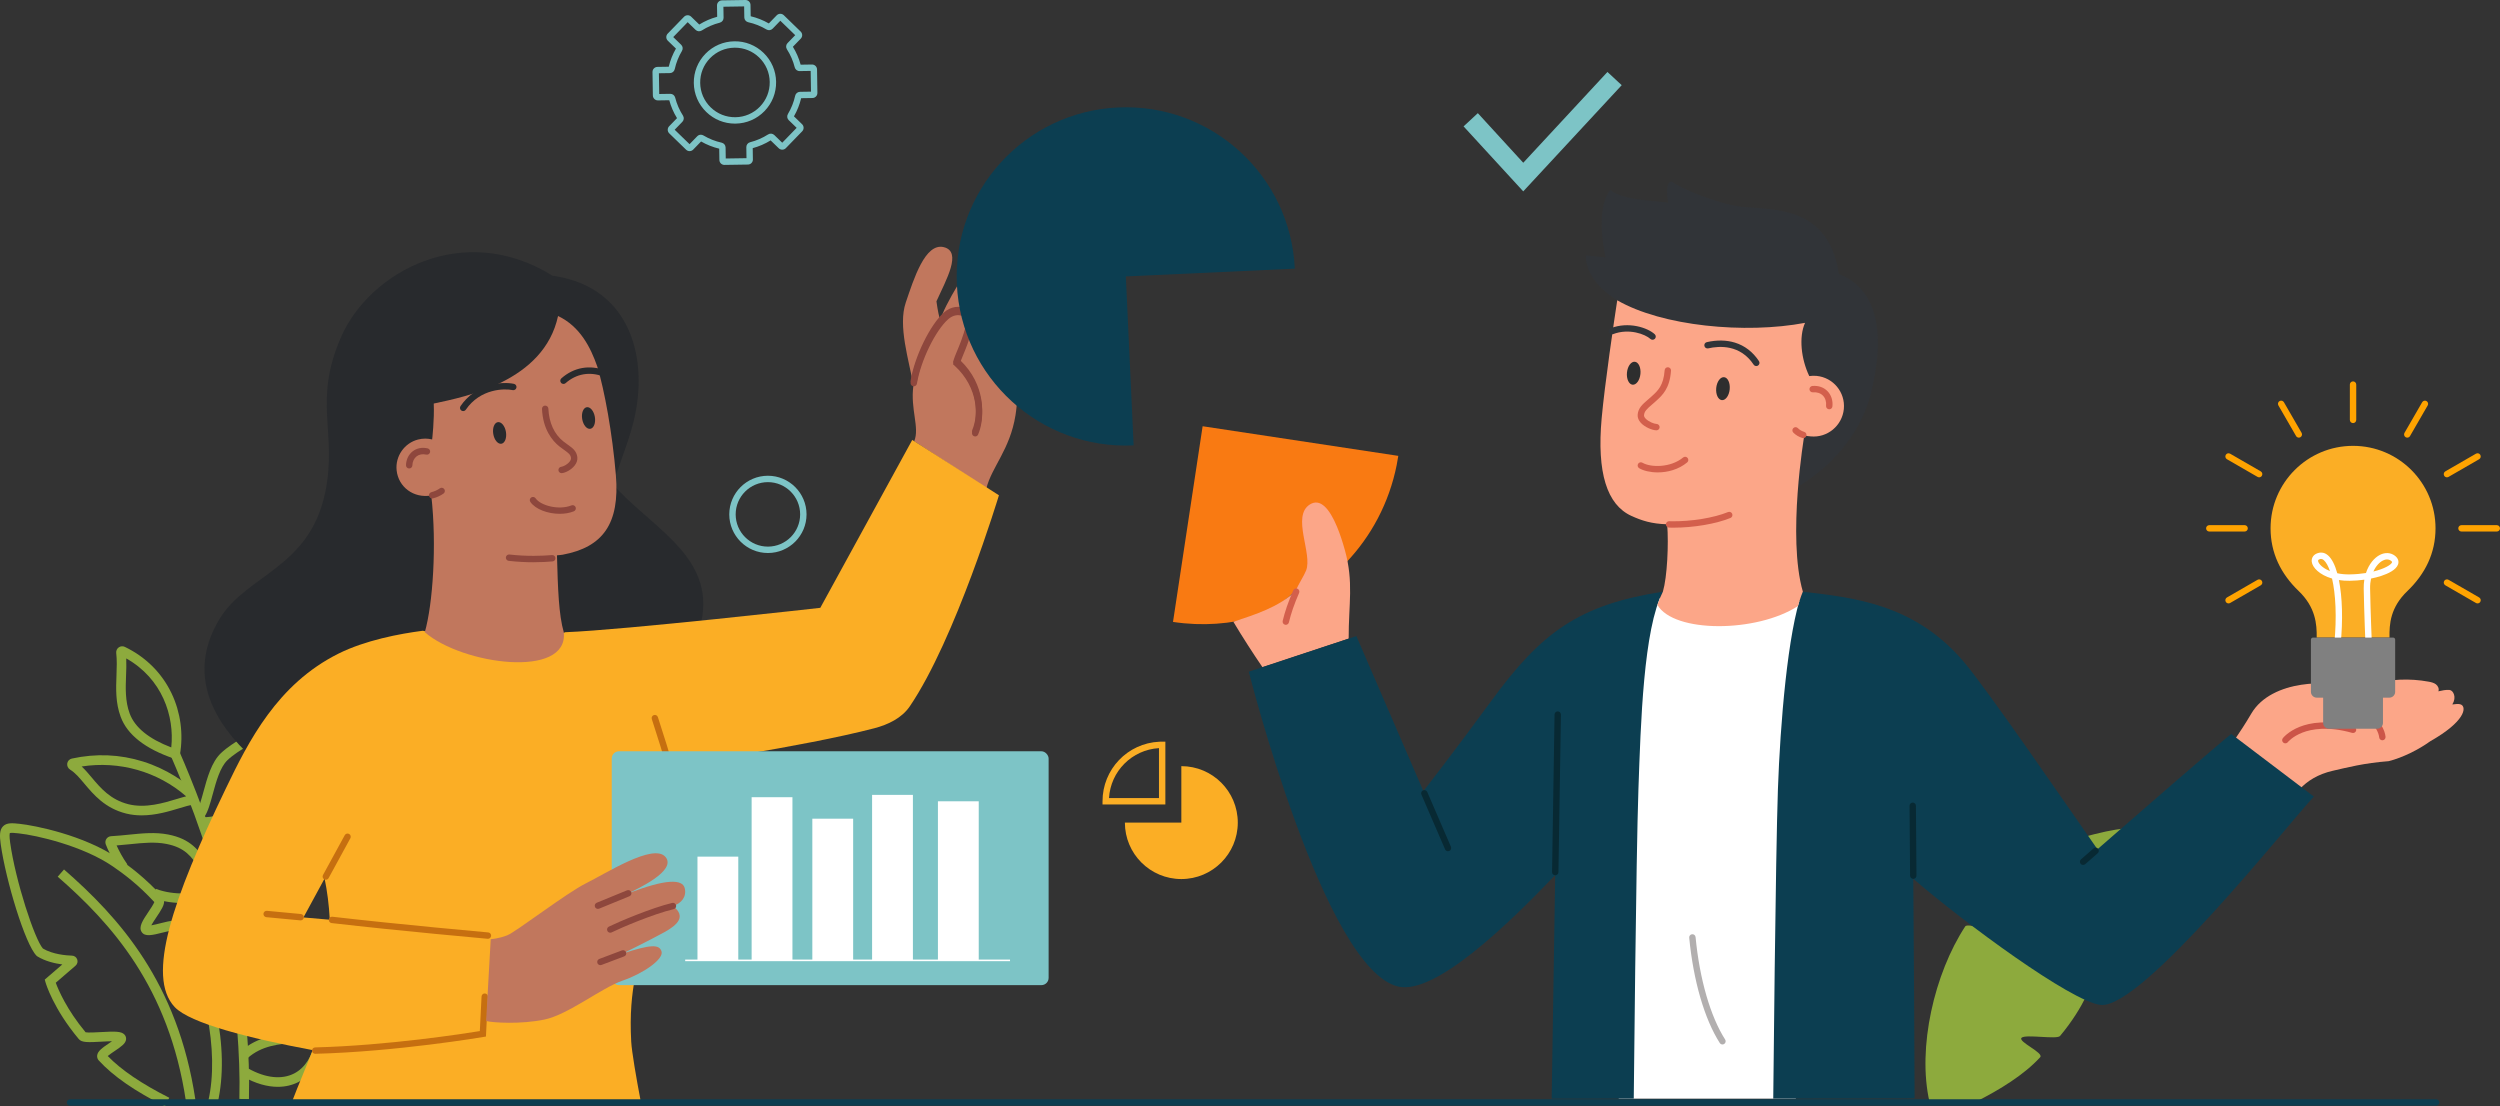 <?xml version="1.0" encoding="UTF-8"?> <svg xmlns="http://www.w3.org/2000/svg" id="illustration" viewBox="0 0 4575.94 2024.98"><rect x="0" y="0" width="4575.94" height="2024.98" fill="#333333" stroke="none"/><defs><style> .cls-1 { fill: #fbae25; } .cls-2 { fill: gray; } .cls-3 { fill: #8e473d; } .cls-4 { fill: #b2afaf; } .cls-5 { fill: #919191; } .cls-6 { fill: #c1775d; } .cls-7 { fill: #313438; } .cls-8 { fill: #7dc4c6; } .cls-9 { fill: #0c3e51; } .cls-10 { fill: #cc5548; } .cls-11 { fill: #fff; } .cls-12 { fill: #ffa300; } .cls-13 { fill: #ff6d29; } .cls-14 { fill: #082933; } .cls-15 { fill: #2e2e2e; } .cls-16 { fill: #8daa3d; } .cls-17 { fill: #fca688; } .cls-18 { fill: #c66f10; } .cls-19 { fill: #d35f4c; } .cls-20 { fill: #282a2d; } .cls-21 { fill: #f97a12; } </style></defs><g id="flowers"><path class="cls-16" d="M301.97,2024.98c-55.31-27.82-94.93-55.26-121.13-83.89-2.34-2.56-3.41-5.85-3-9.26.94-7.86,9.03-13.68,22.17-22.53,1.48-1,3.29-2.21,5.1-3.47-6.29.07-13.81.5-19.31.81-24.89,1.41-36.13,1.76-41.56-4.73-46.72-55.78-60.24-101.55-60.79-103.47l-1.55-5.4,32.16-27.73c-13.65-1.82-31.21-5.85-45.63-14.75l-.85-.53-.71-.71c-20.7-20.5-56.2-137.5-65.59-204.38-2.12-15.14-2.16-25.84,4.21-32.44,6.81-7.06,17.22-5.97,30.39-4.59,26.86,2.81,117.64,20.46,180.25,63.23,21.11,14.42,49.41,35.42,81.09,70.06,6.51,7.11,1.39,17.21-.3,20.52-2.68,5.28-6.75,11.35-10.69,17.23-2.8,4.17-6.86,10.24-9.32,14.76,4.98-.84,11.78-2.55,16.49-3.74,18.85-4.75,32.46-8.19,38.52,1.05,28.47,43.43,51.02,99.73,63.5,158.55,13.18,62.06,14.19,120.69,2.93,169.54l-17.1-3.94c20.91-90.75-6.01-224.56-62.65-312.43-4.43.09-14.57,2.65-20.91,4.25-18.74,4.72-32.28,8.14-38.33-1-6.15-9.29,1.99-21.44,12.29-36.81,3.59-5.35,9.31-13.89,10.86-18.05-29.76-32.17-56.35-51.88-76.29-65.5-55.19-37.7-139.83-56.88-172.18-60.27-5.81-.61-13.69-1.43-15.95-.59-.45,1.02-1.27,4.77.55,17.73,9.8,69.87,44.66,176.57,59.93,193.69,18.3,10.84,43.26,12.7,53.26,12.99,4.33.12,8.08,2.85,9.53,6.94,1.46,4.1.27,8.58-3.03,11.42l-36.25,31.25c4.79,13.03,20,49,54.6,90.65,4.69,1,19.22.18,28.12-.33,26.08-1.48,37.26-1.49,42.93,4.41,2.34,2.43,3.43,5.61,3.07,8.93-.8,7.45-8.12,12.72-21,21.4-3.73,2.51-9.33,6.28-12.58,9.05,24.55,25.45,62.41,51.14,112.63,76.4l-7.88,15.68Z"></path><path class="cls-16" d="M340.25,2015.31c-31.28-208.65-136.16-324.67-234.62-410.65l11.54-13.22c100.86,88.07,208.31,207,240.43,421.27l-17.35,2.6Z"></path><path class="cls-16" d="M508.55,1989.31c-19.55,0-40.79-6.08-62.38-18.11l8.54-15.33c31.31,17.45,61.03,20.63,83.71,8.97,19.78-10.18,33.37-31.58,38.92-60.9-11.04,2.32-22.94,3.32-35.33,4.36-30.94,2.59-62.94,5.28-88.9,28.58l-11.72-13.06c30.34-27.24,66.9-30.3,99.15-33.01,16.01-1.34,31.13-2.61,43.33-6.78,3.13-1.07,6.52-.49,9.05,1.54,2.62,2.1,3.95,5.46,3.55,8.98-4.62,41.17-22.39,71.67-50.03,85.89-11.51,5.92-24.3,8.86-37.9,8.87Z"></path><path class="cls-16" d="M455.66,2011.92l-17.54-.47c4.44-165-37.04-369.1-47.55-410.78-23.92-94.9-77.39-215.92-77.93-217.13l16.04-7.12c.54,1.22,54.61,123.58,78.9,219.96,10.62,42.14,52.57,248.55,48.07,415.54Z"></path><path class="cls-16" d="M336.52,1652.93c-18.07,0-37.95-2.25-57.4-9.54l6.16-16.43c34.93,13.1,71.55,7.97,95.78,4.58,14.54-2.04,22.55-3.16,28.19-.3l-7.93,15.65c.41.21.67.27.68.27-2.32-.51-11.3.75-18.51,1.75-12.27,1.72-28.7,4.02-46.97,4.02Z"></path><path class="cls-16" d="M399.62,1629.86c-16.1-13.62-26.01-28.03-34.76-40.75-14.52-21.11-26-37.79-60.53-44.45-21.01-4.05-42.05-1.93-66.41.54-7.91.8-16.01,1.62-24.51,2.27,4.18,9.31,11,22.48,19.75,34.72l-14.27,10.21c-12.88-18.01-21.96-37.98-25.3-46.94-1.22-3.27-.81-6.98,1.11-9.91,1.91-2.92,5.12-4.79,8.6-4.99,11.51-.66,22.37-1.76,32.86-2.82,24.67-2.49,47.96-4.85,71.5-.31,41.59,8.03,56.19,29.26,71.66,51.73,8.52,12.39,17.34,25.2,31.64,37.3l-11.33,13.4Z"></path><path class="cls-16" d="M372.94,1513.35c-.71,0-1.42,0-2.14-.02l.33-17.54c39.15.7,72.53-23.88,81.7-37.22,1.02-1.48,2.04-2.94,3.06-4.4,14.4-20.58,26.94-38.49,14.12-99.72-4.91,3.38-10.59,6.88-16.46,10.51-12.66,7.82-27.02,16.68-37.15,26.37-13.63,13.04-20.73,39.16-26.99,62.2-4.66,17.13-8.69,31.93-15.11,41.33l-14.49-9.9c4.76-6.96,8.6-21.08,12.67-36.03,6.87-25.24,14.65-53.86,31.79-70.27,11.47-10.98,26.66-20.36,40.07-28.63,8.73-5.39,16.98-10.48,22.06-14.78,3.44-2.91,7.75-3.9,11.54-2.65,3.45,1.14,6.03,4.01,6.9,7.67,18.22,77.13,1.56,100.93-14.55,123.96-.99,1.42-1.99,2.84-2.98,4.28-10.18,14.8-46.43,44.84-94.35,44.84Z"></path><path class="cls-16" d="M327.55,1391.6l-9.72-3.32c-52.16-17.82-84.76-43.42-96.88-76.08-9.63-25.94-8.68-51.44-7.75-76.09.53-14.25,1.04-27.71-.47-40.86-.46-4.01,1.3-7.95,4.58-10.29,3.26-2.32,7.53-2.68,11.13-.95,38.23,18.39,67.86,47.86,85.66,85.21,16.42,34.43,21.81,74.3,15.2,112.27l-1.76,10.12ZM231.07,1205.15c.45,10.6.05,21.24-.34,31.62-.86,22.94-1.75,46.66,6.67,69.33,9.46,25.47,35.04,46.29,76.09,61.97,6.19-57.25-16.64-125.89-82.42-162.91Z"></path><path class="cls-16" d="M259.42,1492.44c-9.41,0-19.01-.98-28.62-3.38-38.48-9.62-59.41-34.5-76.23-54.49-9.13-10.85-17.02-20.23-26.04-25.73-4.07-2.48-6.2-7.04-5.43-11.61.74-4.37,4.05-7.81,8.45-8.77,44.2-9.64,88-7.81,130.18,5.42,44.46,13.95,76.06,37.18,94.75,54.21l-7.17,7.86c.69-.08,1.37-.14,2.03-.18l1.09,17.51c-5.1.32-13.69,2.92-23.65,5.94-19.19,5.82-43.58,13.21-69.38,13.21ZM149.48,1402.96c6.44,5.96,12.37,13.01,18.52,20.32,15.98,18.99,34.09,40.52,67.06,48.76,31.24,7.81,64.42-2.25,88.65-9.6,6.4-1.94,12.06-3.66,17.04-4.87-52.16-45.42-122.39-65.33-191.27-54.61Z"></path></g><path class="cls-16" d="M3615.67,2017.14c45.41-22.84,89.62-50.31,118.6-81.98,7.46-8.15-41.1-28.28-34.1-35.57,6.79-7.08,64.71,3.52,70.44-3.33,46.06-55,59.09-100.26,59.09-100.26l-40.73-35.12c-1.16-1-.5-2.9,1.03-2.94,10.61-.31,38.28-2.35,58.55-14.86,18.37-18.2,53.71-132.65,63.07-199.37,4.18-29.82-2.14-29.48-24.99-27.09-29.59,3.09-117.39,21.56-176.22,61.75-22.48,15.36-49.64,36.01-79.57,68.73-7.15,7.82,29.98,45.09,24.07,54.03-5.25,7.93-52.66-13.32-57.91-5.31-56.18,85.71-88.1,222.01-65.22,321.31h83.89Z"></path><g id="man"><path class="cls-21" d="M2464.3,1029.29c1.2-45.13-73.42,32.3-102.48,60.55-8.83,8.58-25.05,18.74-40,31.98-.63.23-1.27.44-1.9.67-47.82,16.63-99.64,23.39-152.52,18.35-6.78-.63-13.56-1.47-20.36-2.51l54.22-358.16,358.15,54.23c-.84,5.61-1.83,11.22-2.95,16.84-13.89,69.43-46.77,130.23-92.16,178.04Z"></path><path class="cls-13" d="M2447.38,964.53c-15.74,44.49-41.88,84.78-76.16,117.31,6.81-14.96,15.6-28.04,19.37-37.44,12.4-30.98-27.27-99.77,7.13-121.15,18.56-11.55,35.44,6.95,49.66,41.29Z"></path><path class="cls-17" d="M4348.58,1255.2c12.68-17.71,18.33-40.75,12.67-48.11-11.87-15.44-28.53-13.32-43.39.31-5.7,5.07-11.19,11.93-17.48,19.22-2.01,2.32-18.02,19.1-18.02,19.1,0,0-58.57,7.07-80.92,10.99-22.28,3.91-50.23,16.22-64.4,34.71l211.54-36.22Z"></path><path class="cls-17" d="M2468.54,1168.92l-157.76,52.25c-15.28-22.14-37.73-56.93-53.23-83.06,41.46-13.92,82.09-26.6,112.48-55.12h.68c.17-.38.35-.77.53-1.14,6.81-14.96,15.6-28.04,19.37-37.44,12.4-30.98-27.27-99.77,7.13-121.15,18.56-11.55,35.44,6.95,49.66,41.29,5.1,12.29,9.86,26.61,14.23,42.32,16.36,58.75,6.81,98.35,6.92,162.07Z"></path><path class="cls-11" d="M3026.49,1092.55s118.52,19.52,154.21,19.52,118.24-18.78,126.42-9.76c8.18,9.02-5.21,164.55-8.18,231.79-2.97,67.24,4.46,424.18,4.46,428.65s-16.36,248.25-16.36,248.25h-324.22s4.46-496.62,16.36-614.11c11.9-117.49,47.31-304.33,47.31-304.33Z"></path><path class="cls-17" d="M4183.01,1483.73c11.65-21.98,30.86-60.25,87.19-72.99,26.98-6.1,55.44-13.84,102.16-17.54,25.6-6.54,54.62-21.08,75.71-36.29,64.04-36.29,66.56-61.67,57.15-66.99-6.02-3.41-17.69.91-16.35-1.15,8.03-12.34,1.62-25.23-5.26-25.87-6.88-.64-13.75.93-20.48,2.48,1.84-4.47-.57-9.79-4.39-12.74-3.82-2.95-8.72-4.05-13.47-4.93-34.84-6.41-71.15-4.76-105.27,4.79-3.07.86-6.13,1.78-9.28,2.25-5.14.76-10.37.28-15.54-.21-34.31-3.2-69.03-6.37-103.09-1.14-35.81,5.5-72.53,20.94-91.2,52.48-13.03,22.01-17.85,28.86-33.89,52.99l96.02,124.85Z"></path><path class="cls-9" d="M2990.39,2010.88s4.27-444.95,8.54-565.97c4.27-120.99,9.25-294.05,44.8-361.94-154.2,24-222.48,74.68-313.95,199.74-68.23,93.28-124.41,165.41-124.41,165.41l-122.72-283.89-196.9,65.21s138.15,546.2,274.01,576.42c67.23,14.95,199.82-112.97,286.85-204.12l-6.48,409.24,150.25-.11Z"></path><path class="cls-9" d="M3245.71,2010.88s4.27-444.95,8.54-565.97c4.25-120.34,17.99-288.31,44.38-360.76.27-.73.99-1.16,1.76-1.07,90.81,10.83,202.06,21.39,292.75,126.69,44.29,51.42,198.35,276.89,245.96,344.69,63.18-55.06,220.4-191.86,244.92-211.05l151.23,114.65c-43.13,45.2-314.41,389.6-390.33,381.33-53.71-5.85-250.09-150.82-342.86-230.82.92,123.17,2.15,301.55,2.39,401.96l-258.74.37Z"></path><path class="cls-7" d="M3291.24,890.86c76.5-47,117.95-110.79,132.82-169.31,26.35-103.68,16.38-191.02-58.2-220.14-20.29-136.72-140.48-114.72-191.21-124.87-22.39-4.48-84.87-23.54-114.83-44.33,0,0-13.03-3.04-6.62,39-8.37-3.64-80.44-2.15-105.75-23.59-29.75,38.05-8.46,123.64-8.46,123.64l-36.16-3.99c-1.33,32.07,24.22,61.76,57.33,82.37l331.08,341.22Z"></path><path class="cls-17" d="M3290.9,1109.32c-75.66,49.11-227.34,49.65-257.22-2.15,0,0,2.9-8.24,4-10.93,1.39-3.39,6.08-13.32,6.08-13.32,7.88-27.34,10.66-86.22,7.83-123.29-29.01-.8-46.75-6.84-65.35-15.25-44.99-20.34-63.62-79.24-54.59-178.91,5.53-60.99,22.89-179.61,28.51-215.83,81.84,47.44,234.25,62.02,343.75,41.3-11.58,25.76-7.31,65.99,7.73,97.43,4.36-.64,8.88-.76,13.46-.32,30.49,2.97,52.79,30.1,49.82,60.58-2.97,30.49-30.14,53.12-60.62,50.15-3.48-.34-7.87-.75-11.8-1.71,0,0-31.53,185.63-2.6,285.85-3.78,8.5-9,26.4-9,26.4Z"></path><path class="cls-19" d="M3300.67,801.92c-.57,0-1.15-.08-1.72-.26-6.55-2.02-11.95-5.23-16.52-9.83-2.28-2.29-2.26-6,.03-8.27,2.29-2.28,6-2.26,8.27.03,3.18,3.2,7,5.46,11.67,6.9,3.09.95,4.82,4.22,3.87,7.31-.77,2.51-3.09,4.13-5.59,4.13Z"></path><path class="cls-19" d="M3348.2,749.18c-.21,0-.43-.01-.64-.04-3.21-.35-5.53-3.24-5.18-6.45.79-7.26-1.32-14.04-5.79-18.6-4.42-4.51-10.9-6.63-18.24-5.98-3.22.28-6.06-2.09-6.35-5.3-.29-3.22,2.09-6.06,5.3-6.35,10.9-.98,20.71,2.38,27.64,9.44,6.94,7.08,10.24,17.3,9.07,28.06-.33,3-2.86,5.21-5.81,5.21Z"></path><path class="cls-15" d="M3002.61,684.36c-1.13,11.61-7.57,20.48-14.38,19.81-6.81-.66-11.41-10.61-10.28-22.22,1.13-11.61,7.57-20.48,14.38-19.81,6.81.66,11.41,10.61,10.28,22.22Z"></path><ellipse class="cls-15" cx="3153.52" cy="711.33" rx="21.11" ry="12.39" transform="translate(2139.61 3780.97) rotate(-84.43)"></ellipse><path class="cls-7" d="M3214.69,670.01c-1.89,0-3.75-.92-4.88-2.61-24.48-36.88-62.58-34.47-83.12-29.75-3.15.73-6.29-1.24-7.01-4.39-.72-3.15,1.24-6.29,4.39-7.01,18.28-4.2,36.09-3.9,51.51.88,17.99,5.57,32.78,16.95,43.97,33.8,1.79,2.69,1.05,6.32-1.64,8.11-.99.66-2.12.98-3.23.98Z"></path><path class="cls-7" d="M3024.84,621.92c-1.41,0-2.82-.51-3.95-1.53-9.43-8.63-39.21-20.05-68.5-8.74-3.01,1.16-6.4-.34-7.56-3.35-1.16-3.01.34-6.4,3.35-7.56,32.89-12.7,67.55-.93,80.61,11.02,2.38,2.18,2.55,5.88.37,8.26-1.15,1.26-2.73,1.9-4.32,1.9Z"></path><path class="cls-10" d="M4360.61,1355c-3,0-5.55-2.29-5.82-5.33-1.59-17.86-26.77-43.65-36.34-52.08-2.42-2.13-2.66-5.83-.52-8.25,2.14-2.43,5.83-2.66,8.25-.52,1.55,1.36,37.93,33.69,40.26,59.82.29,3.22-2.09,6.06-5.31,6.35-.18.02-.35.02-.53.02Z"></path><path class="cls-19" d="M3031.89,787.66c-.06,0-.12,0-.18,0-7.88-.24-21.17-5.82-28.41-13.74-4.09-4.47-6.09-9.48-5.79-14.49.73-12.42,9.06-19.57,18.69-27.84,2.2-1.89,4.48-3.85,6.81-5.98l1.04-.95c10.3-9.4,20.95-19.12,22.87-47.02.22-3.22,3.01-5.67,6.24-5.43,3.22.22,5.66,3.01,5.43,6.24-2.24,32.57-15.78,44.93-26.65,54.85l-1.03.94c-2.47,2.26-4.82,4.27-7.09,6.23-9.33,8-14.21,12.51-14.63,19.65-.11,1.81.82,3.8,2.75,5.91,5.27,5.77,15.61,9.8,20.13,9.94,3.23.1,5.77,2.8,5.67,6.03-.1,3.17-2.7,5.67-5.84,5.67Z"></path><path class="cls-14" d="M3502.01,1608.66c-3.21,0-5.82-2.59-5.85-5.8-.56-74.89-.99-127.98-.99-127.98-.03-3.23,2.57-5.87,5.8-5.9h.05c3.21,0,5.82,2.59,5.85,5.8,0,0,.43,53.09.99,127.99.02,3.23-2.57,5.87-5.8,5.89h-.05Z"></path><path class="cls-19" d="M3034.28,864.68c-13.79,0-26.13-3.04-33.94-7.67-2.78-1.65-3.7-5.23-2.05-8.01,1.65-2.78,5.23-3.7,8.01-2.05,14.93,8.84,51.35,9.52,74.41-9.54,2.49-2.06,6.18-1.71,8.23.78,2.06,2.49,1.71,6.18-.78,8.23-15.99,13.22-36.14,18.26-53.89,18.26Z"></path><path class="cls-14" d="M3812.87,1583.17c-1.63,0-3.25-.68-4.41-2-2.12-2.43-1.87-6.13.56-8.25,0,0,8.68-7.58,22.95-20.01,2.43-2.12,6.13-1.87,8.25.57,2.12,2.43,1.87,6.13-.57,8.25-14.26,12.43-22.94,20.01-22.94,20.01-1.11.97-2.48,1.44-3.84,1.44Z"></path><path class="cls-19" d="M2353.49,1143.67c-.45,0-.9-.05-1.35-.16-3.14-.74-5.09-3.89-4.35-7.04,4.02-17.03,10.17-34.79,19.35-55.89,1.29-2.96,4.73-4.32,7.7-3.03,2.96,1.29,4.32,4.74,3.03,7.7-8.9,20.45-14.84,37.58-18.69,53.91-.64,2.69-3.04,4.51-5.69,4.51Z"></path><path class="cls-14" d="M2846.7,1602.16h-.09c-3.23-.05-5.81-2.71-5.76-5.94l4.56-288.37c.05-3.2,2.66-5.76,5.85-5.76h.09c3.23.05,5.81,2.71,5.76,5.94l-4.56,288.37c-.05,3.2-2.66,5.76-5.85,5.76Z"></path><path class="cls-14" d="M2650.38,1558.08c-2.26,0-4.42-1.32-5.37-3.53l-43.31-100.2c-1.28-2.96.08-6.41,3.05-7.69,2.96-1.28,6.41.08,7.69,3.05l43.31,100.2c1.28,2.96-.08,6.41-3.05,7.69-.76.33-1.54.48-2.32.48Z"></path><path class="cls-19" d="M3062.91,965.85c-1.21,0-2.41,0-3.6-.02-1.56-.04-3.04-.09-4.51-.16-3.23-.15-5.72-2.88-5.57-6.11.15-3.23,2.9-5.72,6.11-5.57,1.38.06,2.77.11,4.18.15,36.49.45,77.13-6.18,103.44-16.88,2.99-1.22,6.41.22,7.62,3.21,1.22,2.99-.22,6.4-3.21,7.62-26.77,10.88-67.4,17.76-104.46,17.76Z"></path><path class="cls-4" d="M3152.78,1911.78c-1.93,0-3.81-.95-4.93-2.7-27.98-43.7-48.38-113.94-55.95-192.71-.31-3.22,2.05-6.07,5.26-6.38,3.22-.32,6.07,2.05,6.38,5.26,7.4,76.98,27.14,145.33,54.15,187.52,1.74,2.72.95,6.34-1.77,8.08-.98.62-2.07.92-3.15.92Z"></path><path class="cls-10" d="M4183.01,1360.59c-1.26,0-2.53-.4-3.59-1.24-2.54-1.98-3-5.63-1.03-8.17.39-.5,9.76-12.4,30.76-20.79,18.87-7.54,51.43-13.68,99.39-.2,3.11.88,4.92,4.1,4.05,7.21-.87,3.11-4.11,4.92-7.21,4.05-44.31-12.46-74-7.15-91.11-.51-18.37,7.14-26.56,17.31-26.64,17.41-1.16,1.46-2.88,2.23-4.61,2.23Z"></path></g><g id="lamp"><path class="cls-2" d="M4256,1257.84h101.92c2.09,0,3.78,1.69,3.78,3.78v61.57c0,5.9-4.79,10.68-10.68,10.68h-88.12c-5.9,0-10.68-4.79-10.68-10.68v-61.57c0-2.09,1.69-3.78,3.78-3.78Z"></path><path class="cls-1" d="M4373.7,1167.05c-.42-24.62,1.27-55.05,32.82-85.31,32.69-31.35,51.41-69.57,51.41-114.69,0-83.38-67.59-150.97-150.97-150.97s-150.97,67.59-150.97,150.97c0,45.12,18.72,83.34,51.41,114.69,31.17,29.89,33.4,60.84,33.04,85.3h133.27Z"></path><path class="cls-11" d="M4278.34,1185.81c-.19,0-.39,0-.58-.03-3.21-.32-5.56-3.18-5.24-6.4,5.06-50.88,2.41-92.76-3.98-120.41-22.85-6.64-35.94-20.12-37.17-30.81-.73-6.34,2.4-13.98,13.38-16.38,4.05-.89,10.23-.74,16.66,4.98,6.88,6.12,12.51,17.4,16.71,32.51,7.03,1.47,14.6,2.19,22.45,2.09,10.99-.15,21.04-1.08,30.01-2.52,5.43-16.59,15.52-28.12,25.64-33.25,9.62-4.87,19.6-4.28,27.38,1.63,5.59,4.25,7.72,9.97,5.84,15.69-3.38,10.26-18.63,17.19-30.82,21.2-5.81,1.91-12.08,3.54-18.67,4.86-1.22,5.51-1.87,11.59-1.76,18.17.72,42.42,3.25,101.98,3.27,102.58.14,3.23-2.37,5.96-5.59,6.09-3.23.14-5.96-2.37-6.09-5.59-.03-.6-2.56-60.31-3.28-102.88-.1-5.76.31-11.2,1.14-16.29-8.74,1.2-17.81,1.88-26.9,2-7.03.09-13.59-.38-19.64-1.32,6.24,30.78,7.63,73.01,3.07,118.81-.3,3.02-2.84,5.27-5.81,5.27ZM4369.14,1023.99c-2.84,0-5.51.94-7.63,2.02-6.29,3.18-12.77,10.11-17.3,20.08,20.34-4.98,32.63-12.33,34.12-16.85.1-.3.36-1.08-1.81-2.72-2.43-1.85-4.97-2.53-7.38-2.53ZM4248.45,1023.06c-.46,0-.86.06-1.21.14-4.56,1-4.36,2.77-4.26,3.62.43,3.73,5.15,9.86,14.73,15.14,2.18,1.2,4.51,2.3,6.95,3.28-3.24-9.46-7.02-16.17-11.04-19.75-2.19-1.95-3.9-2.42-5.18-2.42Z"></path><path class="cls-2" d="M4233.64,1167.04h146.64c2.09,0,3.78,1.69,3.78,3.78v95.48c0,5.9-4.79,10.68-10.68,10.68h-132.84c-5.9,0-10.68-4.79-10.68-10.68v-95.48c0-2.09,1.69-3.78,3.78-3.78Z"></path><path class="cls-12" d="M4306.96,774.44c-3.23,0-5.85-2.62-5.85-5.85v-64.67c0-3.23,2.62-5.85,5.85-5.85s5.85,2.62,5.85,5.85v64.67c0,3.23-2.62,5.85-5.85,5.85Z"></path><g><path class="cls-12" d="M4207.73,801.03c-2.02,0-3.99-1.05-5.07-2.93l-32.33-56.01c-1.62-2.8-.66-6.37,2.14-7.99,2.8-1.61,6.38-.66,7.99,2.14l32.33,56.01c1.62,2.8.66,6.37-2.14,7.99-.92.53-1.93.78-2.92.78Z"></path><path class="cls-12" d="M4135.08,873.67c-.99,0-2-.25-2.92-.78l-56.01-32.33c-2.8-1.62-3.76-5.19-2.14-7.99,1.61-2.8,5.19-3.76,7.99-2.14l56.01,32.33c2.8,1.62,3.76,5.19,2.14,7.99-1.08,1.88-3.05,2.93-5.07,2.93Z"></path><path class="cls-12" d="M4108.49,972.91h-64.67c-3.23,0-5.85-2.62-5.85-5.85s2.62-5.85,5.85-5.85h64.67c3.23,0,5.85,2.62,5.85,5.85s-2.62,5.85-5.85,5.85Z"></path><path class="cls-12" d="M4079.08,1104.47c-2.02,0-3.99-1.05-5.07-2.92-1.62-2.8-.66-6.38,2.14-7.99l56.01-32.33c2.8-1.61,6.38-.66,7.99,2.14,1.62,2.8.66,6.38-2.14,7.99l-56.01,32.33c-.92.53-1.93.78-2.92.78Z"></path></g><g><path class="cls-12" d="M4406.19,801.03c-.99,0-2-.25-2.92-.78-2.8-1.62-3.76-5.19-2.14-7.99l32.33-56.01c1.61-2.8,5.19-3.76,7.99-2.14,2.8,1.62,3.76,5.19,2.14,7.99l-32.33,56.01c-1.08,1.88-3.05,2.93-5.07,2.93Z"></path><path class="cls-12" d="M4478.84,873.67c-2.02,0-3.99-1.05-5.07-2.93-1.62-2.8-.66-6.37,2.14-7.99l56.01-32.33c2.8-1.61,6.38-.66,7.99,2.14,1.62,2.8.66,6.37-2.14,7.99l-56.01,32.33c-.92.53-1.93.78-2.92.78Z"></path><path class="cls-12" d="M4570.1,972.91h-64.67c-3.23,0-5.85-2.62-5.85-5.85s2.62-5.85,5.85-5.85h64.67c3.23,0,5.85,2.62,5.85,5.85s-2.62,5.85-5.85,5.85Z"></path><path class="cls-12" d="M4534.84,1104.47c-.99,0-2-.25-2.92-.78l-56.01-32.33c-2.8-1.62-3.76-5.19-2.14-7.99,1.61-2.8,5.19-3.76,7.99-2.14l56.01,32.33c2.8,1.62,3.76,5.19,2.14,7.99-1.08,1.88-3.05,2.92-5.07,2.92Z"></path></g></g><g id="decor"><path class="cls-8" d="M1405.56,1012.22c-38.99,0-70.71-31.72-70.71-70.71s31.72-70.71,70.71-70.71,70.71,31.72,70.71,70.71-31.72,70.71-70.71,70.71ZM1405.56,882.5c-32.54,0-59.01,26.47-59.01,59.01s26.47,59.01,59.01,59.01,59.01-26.47,59.01-59.01-26.47-59.01-59.01-59.01Z"></path><g><path class="cls-1" d="M2133.05,1472.51h-115.02v-5.84c-.05-58.4,45.64-106.3,104.02-109.06h0c1.65-.08,3.38-.12,5.15-.12h5.85s0,115.02,0,115.02ZM2029.9,1460.81h91.46v-91.46c-49.57,2.96-88.6,42.41-91.46,91.46Z"></path><path class="cls-1" d="M2058.96,1505.66c0,57.07,46.26,103.33,103.33,103.33s103.33-46.26,103.33-103.33-46.26-103.33-103.33-103.33v103.33h-103.33Z"></path></g><polygon class="cls-8" points="2678.89 231.32 2704.99 207.12 2788.13 297.9 2942.23 131.72 2968.34 155.92 2788.11 350.28 2678.89 231.32"></polygon><path class="cls-8" d="M1325.93,301.86c-2.4,0-4.66-.92-6.39-2.59-1.76-1.71-2.75-4-2.79-6.45l-.32-20.7c-11.64-2.76-22.79-7.19-33.2-13.18l-14.42,14.88c-1.71,1.76-4,2.75-6.45,2.79-2.45.04-4.77-.88-6.53-2.59l-30.86-29.92c-3.63-3.53-3.72-9.35-.2-12.98l14.42-14.88c-6.31-10.22-11.08-21.23-14.2-32.78l-20.7.32s-.1,0-.14,0c-5,0-9.1-4.03-9.18-9.04l-.66-42.98c-.04-2.45.88-4.77,2.59-6.53,1.71-1.76,4-2.75,6.45-2.79l20.7-.32c2.76-11.64,7.18-22.79,13.18-33.2l-14.88-14.42c-1.76-1.71-2.75-4-2.79-6.45-.04-2.45.88-4.77,2.59-6.53l29.92-30.86c3.52-3.63,9.35-3.73,12.98-.2l14.88,14.42c10.22-6.31,21.23-11.08,32.78-14.2l-.32-20.7c-.08-5.06,3.98-9.24,9.04-9.32L1364.4,0c2.45-.04,4.77.88,6.53,2.59,1.76,1.71,2.75,4,2.79,6.45l.32,20.7c11.64,2.76,22.79,7.19,33.2,13.18l14.42-14.88c3.52-3.63,9.35-3.72,12.98-.2l30.86,29.92c1.76,1.71,2.75,4,2.79,6.45.04,2.45-.88,4.77-2.59,6.53l-14.42,14.88c6.31,10.22,11.08,21.23,14.2,32.78l20.7-.32c2.46-.03,4.77.88,6.53,2.59,1.76,1.71,2.75,4,2.79,6.45l.66,42.98c.08,5.06-3.98,9.24-9.04,9.32l-20.7.32c-2.76,11.64-7.18,22.79-13.18,33.2l14.88,14.42c3.63,3.52,3.72,9.35.2,12.98h0s-29.92,30.86-29.92,30.86c-3.52,3.63-9.35,3.72-12.98.2l-14.88-14.42c-10.22,6.31-21.23,11.08-32.78,14.2l.32,20.7c.04,2.45-.88,4.77-2.59,6.53-1.71,1.76-4,2.75-6.45,2.79l-42.98.66s-.1,0-.15,0ZM1282.78,246.59c1.62,0,3.25.43,4.73,1.31,10.39,6.2,21.61,10.66,33.36,13.24,4.19.92,7.15,4.54,7.22,8.8l.31,20.18,37.95-.59-.31-20.18c-.07-4.26,2.79-7.97,6.95-9.02,11.66-2.95,22.74-7.75,32.94-14.27,3.61-2.31,8.27-1.85,11.33,1.12l14.5,14.06,26.42-27.25-14.51-14.06c-3.06-2.97-3.67-7.61-1.47-11.29,6.2-10.39,10.66-21.61,13.24-33.36.92-4.19,4.54-7.15,8.8-7.22l20.18-.31-.59-37.95-20.18.31c-4.28.09-7.97-2.79-9.02-6.95-2.95-11.66-7.75-22.75-14.27-32.94-2.31-3.61-1.85-8.27,1.12-11.33l14.06-14.5-27.25-26.42-14.06,14.51c-2.97,3.06-7.61,3.66-11.29,1.47-10.39-6.2-21.61-10.66-33.36-13.24-4.18-.92-7.15-4.54-7.22-8.8l-.31-20.18-37.95.59.31,20.18c.07,4.26-2.79,7.97-6.94,9.02-11.66,2.95-22.74,7.75-32.94,14.27-3.61,2.31-8.27,1.85-11.33-1.12l-14.5-14.06-26.42,27.25,14.51,14.06c3.06,2.97,3.67,7.61,1.47,11.29-6.2,10.39-10.66,21.61-13.24,33.36-.92,4.19-4.54,7.15-8.8,7.22l-20.18.31.59,37.95,20.18-.31c4.25-.11,7.97,2.79,9.02,6.95,2.95,11.66,7.75,22.74,14.27,32.94,2.31,3.61,1.85,8.27-1.12,11.33l-14.07,14.51,27.25,26.42,14.06-14.51c1.78-1.83,4.15-2.78,6.56-2.78ZM1464.13,236.28h0,0ZM1459.93,232.21h0s0,0,0,0h0ZM1345.21,226.26c-19.68,0-38.25-7.52-52.41-21.25-14.45-14.01-22.57-32.8-22.88-52.92-.31-20.12,7.23-39.15,21.24-53.6,14.01-14.45,32.8-22.57,52.92-22.88,20.13-.32,39.15,7.23,53.6,21.24,14.45,14.01,22.57,32.8,22.88,52.92.31,20.12-7.23,39.15-21.24,53.6-14.01,14.45-32.8,22.57-52.92,22.88l-.09-5.85.09,5.85c-.4,0-.8,0-1.19,0ZM1345.26,87.3c-.34,0-.67,0-1.01,0-16.99.26-32.87,7.13-44.7,19.33-11.83,12.2-18.2,28.28-17.94,45.28.26,17,7.13,32.87,19.33,44.7,12.2,11.83,28.28,18.18,45.28,17.94,16.99-.26,32.87-7.13,44.7-19.33,11.83-12.2,18.2-28.28,17.94-45.28-.26-16.99-7.13-32.87-19.33-44.7-11.96-11.6-27.65-17.95-44.27-17.95Z"></path></g><g id="woman"><path class="cls-5" d="M396.5,1729.39c-2.17,0-4.25-1.21-5.26-3.29-.92-1.89-.73-4.03.31-5.68-2.85-1.3-4.18-4.63-2.98-7.55.82-1.99,20.31-49.06,40.48-77.25,27.42-38.34,52.79-61.47,122.79-89.19,2.89-1.15,6.22-.5,8.47,1.65,2.28,2.17,3.06,5.37,2.04,8.35-3.27,9.56-6.44,21.99-9.8,35.14-8.93,35-19.04,74.67-38.56,95.92-15.91,17.32-32.96,20-52.71,23.09-17.14,2.69-36.56,5.74-62.23,18.22-.82.4-1.7.59-2.55.59ZM548.86,1560.23c-62.12,25.45-84.67,46.36-110.29,82.18-17.11,23.93-34.41,63.65-38.35,72.93,24.26-10.84,43.53-13.86,59.26-16.33,19.02-2.98,32.76-5.14,45.91-19.45,17.53-19.07,27.68-58.9,35.84-90.89,2.6-10.19,5.09-19.95,7.64-28.44Z"></path><path class="cls-5" d="M437.6,1864.58c-7.99,0-16.15-.77-24.07-2.63-3.15-.74-5.1-3.88-4.36-7.03.74-3.14,3.88-5.1,7.03-4.36,29.02,6.79,62.31-2.77,72.88-9.15,20.14-12.14,55.17-42.42,71.01-111.08-6.34,3.49-14.07,6.31-22.94,9.54-13.9,5.06-31.19,11.37-49.25,22.93-22.36,14.33-39.19,37.43-52.7,56-7.05,9.68-13.13,18.04-19.01,23.92-2.28,2.29-5.99,2.29-8.27,0-2.29-2.28-2.29-5.99,0-8.27,5.23-5.24,11.07-13.26,17.83-22.54,14.09-19.36,31.64-43.45,55.85-58.96,19.15-12.27,37.12-18.81,51.55-24.07,12.94-4.71,23.15-8.44,28.62-14.16,2.2-2.3,5.59-2.87,8.43-1.41,2.86,1.47,4.38,4.56,3.79,7.71-15.24,81.29-55.95,116.6-78.86,130.41-9.34,5.63-32.59,13.14-57.51,13.14Z"></path><path class="cls-6" d="M1805.44,893.83c10-39.44,43.13-70.93,53.25-133.54,7.18-44.39-.52-80.34,2.83-98.47,19.76-51.18,43.3-95.9,39.28-112-2.02-8.08-16.98-26.56-32.95-19.84,11.61-20.5-11.95-57.77-36.49-40.09,11.44-30.05-23.54-48.56-38.63-28.73-14.51,19.07-66.1,98.46-71.79,126.35-2.15-8.34-4.43-18.26-6.91-35.97,17.89-39.52,47.35-90.91,13.44-99.17-34.2-8.32-54.82,58.01-69.54,101.26s6.03,105.85,13.93,152.16c-5.91,43.63,11.87,76.82,1.5,101.74l132.07,86.28Z"></path><path class="cls-20" d="M450.44,1376.37c-72.09-70.78-103.09-154.14-48.06-244.25,48.99-80.22,164.03-92.19,192.8-230.52,22.94-110.32-23.29-166.02,29.56-285.73,51.92-117.61,223.05-212.97,386.5-111.25,117.32,16.42,160.76,107.33,157.59,202.29-2.14,64.03-23.9,109.93-38.24,154.31l-10.5,23.26,11.73,12.92c71.65,74.95,182.61,128.82,149.5,250.74,0,0-206.26,18.37-281.14,12.01-74.88-6.36-207.29-16.73-293.66,6.47-86.37,23.2-136.8,56.51-169.65,88.16-49.52,47.71-86.43,121.61-86.43,121.61Z"></path><path class="cls-1" d="M319.69,1843.19c28.08,29.98,137.68,57.45,252.61,78.94-10.58,27.97-25.45,61.74-38.39,95.78l639.19-.41c-8.65-45.27-16.74-92.61-17.76-111.23-5.4-99.46,15.3-148.53,27.44-195.62,16.87-65.44,47.49-119.87,55.44-180.97,5.32-40.91-2.43-86.84-12.85-127.31,0,0,244.95-35.36,375.12-69.43,25.15-6.58,50.19-18.62,64.8-40.12,83.66-123.11,163.13-386.28,163.13-386.28l-158.66-101.3-168.31,307.31s-358.99,40.56-466.82,44.65c0,0-35.36,14.93-89.4,20.23-54.04,5.3-171.28-22.92-171.28-22.92-43.21,5.65-105.53,17.47-154.46,41.9-111.92,55.89-164.49,160.19-206.09,246.69-97.97,203.71-146,344.28-93.73,400.08ZM555.45,1679.26l38.69-71.25c4.75,22.87,7.98,48.01,9.47,74.84l.13.58c-17.18-1.46-33.47-2.87-48.29-4.17Z"></path><path class="cls-6" d="M777.57,1157.17c14.66-51.39,22.16-159.15,11.85-250.26h0c-32.51,5.63-60.28-15.62-63.45-46.1-2.67-25.68,14.22-49.95,39.24-56.31,8.85-2.25,17.65-2.15,25.8-.12,0,0,4.24-36.41,2.92-65.73,58.65-12.64,201.63-40.28,227.53-160.22,40.26,19.07,59.55,57.38,71.84,92.57h0c13.04,42.81,27.61,121.88,34,198.81,7.36,88.65-23.66,131.74-97.18,145.48-2.61.49-6.22.76-10.63,1.18,1.59,60.56,3.23,109.17,12.48,140.83,8.78,85.63-185.74,59.6-254.42-.13Z"></path><path class="cls-3" d="M1784.96,798.89c-.78,0-1.57-.16-2.33-.49-2.96-1.29-4.32-4.73-3.04-7.69,11.51-26.52,12.34-80.79-32.58-121.56l-2.63-2.39.91-3.44c1.14-4.32,3.4-9.71,6.25-16.54,4.85-11.59,11.48-27.46,16.44-47.4,2.34-9.41.34-16.58-5.61-20.2-7.3-4.44-18.22-2.43-26.56,4.9-23.59,20.72-50.46,75.94-57.5,118.17-.53,3.19-3.54,5.34-6.73,4.81-3.19-.53-5.34-3.54-4.81-6.73,7.4-44.42,36.05-102.85,61.32-125.04,12.14-10.67,28.74-13.18,40.36-6.1,10.38,6.32,14.44,18.66,10.88,33.02-5.17,20.81-12.01,37.16-17,49.1-1.94,4.65-3.59,8.59-4.71,11.76,46.67,44.61,45.31,103.26,32.69,132.32-.96,2.2-3.11,3.52-5.37,3.52Z"></path><path class="cls-3" d="M1783.38,583.15c-.57,0-1.15-.08-1.73-.26-3.09-.95-4.82-4.23-3.87-7.31,7.57-24.55,26.58-57.8,52.13-91.2,1.96-2.57,5.63-3.06,8.2-1.09,2.57,1.96,3.05,5.63,1.09,8.2-24.75,32.35-43.06,64.26-50.25,87.54-.78,2.51-3.09,4.13-5.59,4.13Z"></path><path class="cls-3" d="M791.01,912.39c-2.63,0-5.01-1.78-5.67-4.45-.77-3.14,1.14-6.31,4.27-7.08,5.58-1.38,10.79-3.74,15.48-7.02,2.65-1.85,6.3-1.2,8.14,1.45,1.85,2.65,1.2,6.29-1.45,8.14-5.88,4.1-12.39,7.06-19.37,8.79-.47.12-.94.17-1.41.17Z"></path><path class="cls-3" d="M748.97,857.52c-.05,0-.11,0-.16,0-3.23-.09-5.78-2.78-5.69-6.01.28-10.35,4.75-19.63,12.25-25.44,7.49-5.8,17.24-7.71,27.44-5.37,3.15.72,5.12,3.86,4.39,7.01-.72,3.15-3.86,5.11-7.01,4.39-6.72-1.54-13-.4-17.67,3.22-4.72,3.66-7.54,9.68-7.72,16.51-.09,3.17-2.69,5.69-5.84,5.69Z"></path><ellipse class="cls-20" cx="914.42" cy="792.53" rx="11.75" ry="20.03" transform="translate(-118.11 161.54) rotate(-9.49)"></ellipse><path class="cls-20" d="M1031.38,702.74c-1.62,0-3.24-.67-4.39-1.98-2.13-2.42-1.9-6.12.53-8.25,22.99-20.23,51.7-25.32,80.84-14.33,3.02,1.14,4.55,4.52,3.41,7.54-1.14,3.02-4.51,4.55-7.54,3.41-24.9-9.4-49.4-5.08-68.98,12.16-1.11.98-2.49,1.46-3.86,1.46Z"></path><path class="cls-3" d="M1027.94,866.07c-2.97,0-5.51-2.25-5.81-5.27-.32-3.21,2.03-6.08,5.24-6.4,3.5-.35,10.97-4.07,15.16-9.34,1.37-1.71,2.92-4.31,2.59-6.92-.77-6.03-4.4-8.83-12.52-14.58-2.6-1.84-5.54-3.93-8.66-6.41-13.59-10.83-30.15-31.53-31.89-68.64-.15-3.23,2.34-5.96,5.57-6.12,3.23-.15,5.96,2.34,6.12,5.57,1.21,25.91,10.72,46.67,27.49,60.04,2.85,2.27,5.53,4.17,8.12,6.01,8.54,6.04,15.91,11.26,17.36,22.64.68,5.28-1.07,10.7-5.04,15.69-6.16,7.74-16.61,13.04-23.16,13.69-.2.02-.39.03-.58.03Z"></path><path class="cls-20" d="M847.78,752.45c-1.14,0-2.29-.33-3.3-1.02-2.67-1.83-3.35-5.47-1.52-8.13,12.75-18.62,30.96-31.8,52.66-38.1,17.94-5.21,35.1-4.76,45.17-2.59,3.16.68,5.17,3.79,4.49,6.95-.68,3.16-3.79,5.17-6.95,4.49-14.83-3.19-59.14-2.95-85.73,35.87-1.13,1.65-2.97,2.54-4.83,2.54Z"></path><path class="cls-3" d="M1024.5,940.48c-21.79,0-44.49-8.28-53.77-21.75-1.83-2.66-1.16-6.3,1.5-8.13,2.66-1.83,6.3-1.16,8.13,1.5,9.28,13.48,42.78,22.18,65.63,12.95,3-1.21,6.4.24,7.61,3.23,1.21,3-.24,6.4-3.23,7.61-7.76,3.14-16.74,4.59-25.88,4.59Z"></path><path class="cls-18" d="M1224.15,1403.55c-2.59,0-4.95-1.73-5.65-4.35-6.05-22.76-13.04-44.32-18.65-61.64-2.51-7.73-4.87-15.04-6.84-21.45-.95-3.09.79-6.36,3.88-7.31,3.09-.95,6.36.79,7.31,3.88,1.94,6.32,4.29,13.58,6.78,21.27,5.66,17.45,12.7,39.17,18.83,62.24.83,3.12-1.03,6.33-4.15,7.16-.5.13-1.01.2-1.51.2Z"></path><path class="cls-18" d="M550.31,1684.66c-.17,0-.35,0-.52-.02-29.9-2.64-50.88-4.61-62.37-5.86-3.21-.35-5.53-3.24-5.18-6.45.35-3.21,3.24-5.53,6.45-5.18,11.41,1.24,32.31,3.21,62.13,5.84,3.22.28,5.6,3.12,5.31,6.34-.27,3.04-2.82,5.33-5.82,5.33Z"></path><path class="cls-18" d="M596.33,1610.27c-.95,0-1.91-.23-2.8-.72-2.83-1.55-3.88-5.1-2.33-7.94l39.81-72.88c1.55-2.83,5.1-3.88,7.94-2.33,2.83,1.55,3.88,5.1,2.33,7.94l-39.81,72.88c-1.06,1.95-3.07,3.05-5.14,3.05Z"></path><path class="cls-18" d="M893.13,1718.36c-.17,0-.35,0-.53-.02-1.61-.14-162.87-14.55-285.62-28.76-3.21-.37-5.51-3.27-5.14-6.48.37-3.21,3.28-5.51,6.48-5.14,122.59,14.2,283.7,28.59,285.31,28.73,3.22.29,5.59,3.13,5.31,6.34-.27,3.04-2.82,5.33-5.82,5.33Z"></path><path class="cls-18" d="M576.95,1928.85c-3.16,0-5.76-2.52-5.84-5.7-.08-3.23,2.47-5.91,5.7-6,133.45-3.42,274.4-25.47,301.45-29.88l3.17-63.35c.16-3.23,2.91-5.69,6.13-5.55,3.23.16,5.71,2.91,5.55,6.13l-3.64,72.74-4.62.79c-1.58.27-159.22,27-307.75,30.81-.05,0-.1,0-.15,0Z"></path><path class="cls-3" d="M976.39,1029.12c-13.59,0-28.95-.67-45.3-2.55-3.21-.37-5.51-3.27-5.14-6.48.37-3.21,3.27-5.52,6.48-5.14,31.93,3.67,60.01,2.58,77.94,1.02,3.21-.27,6.05,2.1,6.33,5.32.28,3.22-2.1,6.05-5.32,6.33-9.29.81-21.23,1.49-35,1.49Z"></path><path class="cls-20" d="M1065.64,767.06c1.82,10.91,8.49,18.89,14.89,17.82,6.4-1.07,10.11-10.78,8.29-21.7-1.82-10.91-8.49-18.89-14.89-17.82-6.4,1.07-10.11,10.78-8.29,21.7Z"></path><rect class="cls-8" x="1119.69" y="1375.11" width="799.68" height="428.05" rx="13.25" ry="13.25"></rect><path class="cls-6" d="M889.81,1868.84c12.27,3.12,63.38,6.36,106.83-2.69,43.45-9.05,104.41-58.03,142.75-71.17,38.34-13.15,75.56-39.35,71.53-53.3-4.03-13.94-20.93-12.72-70.47,3.38,0,0,51.02-25.19,75.49-38.74,24.47-13.55,40.61-28.99,15.85-47.97,15.46-4.84,25.53-17.04,21.45-32.91-4.08-15.87-32.63-18.19-107.11,11.32,19.97-9.19,93.93-43.31,71.71-68.51-22.23-25.2-108.81,30.52-144.72,48.22-35.91,17.7-128.14,88.87-144.42,95.37s-30.48,7.17-30.48,7.17l-8.43,149.82Z"></path><path class="cls-3" d="M1116.98,1707.2c-2.16,0-4.23-1.2-5.25-3.26-1.43-2.9-.24-6.4,2.65-7.83,17.53-8.66,77.79-34.3,116.06-43.44,3.14-.74,6.3,1.19,7.05,4.33.75,3.14-1.19,6.3-4.33,7.05-37.37,8.92-96.4,34.05-113.59,42.55-.83.41-1.72.61-2.59.61Z"></path><path class="cls-3" d="M1094.45,1663.63c-2.3,0-4.49-1.37-5.41-3.63-1.23-2.99.2-6.41,3.19-7.63l55.49-22.76c2.99-1.22,6.4.2,7.63,3.19,1.23,2.99-.2,6.41-3.19,7.63l-55.49,22.76c-.73.3-1.48.44-2.22.44Z"></path><path class="cls-3" d="M1098.93,1766.58c-2.36,0-4.59-1.44-5.47-3.79-1.14-3.02.38-6.4,3.41-7.54l41.53-15.67c3.02-1.14,6.4.39,7.54,3.41,1.14,3.02-.38,6.4-3.41,7.54l-41.53,15.67c-.68.26-1.38.38-2.06.38Z"></path><rect class="cls-11" x="1276.64" y="1567.97" width="74.7" height="190.89"></rect><rect class="cls-11" x="1375.77" y="1459.19" width="74.7" height="299.68"></rect><rect class="cls-11" x="1486.87" y="1498.51" width="74.7" height="259.35"></rect><rect class="cls-11" x="1596.26" y="1454.92" width="74.7" height="302.93"></rect><rect class="cls-11" x="1716.76" y="1466.66" width="74.7" height="291.19"></rect><rect class="cls-11" x="1254.17" y="1756.39" width="594.55" height="2.92"></rect><path class="cls-3" d="M1784.96,795.26c-.78,0-1.57-.16-2.33-.49-2.96-1.29-4.32-4.73-3.04-7.69,11.51-26.52,12.34-80.79-32.58-121.56l-2.63-2.39.91-3.44c1.14-4.32,3.4-9.71,6.25-16.54,4.85-11.59,11.48-27.46,16.44-47.4,2.34-9.41.34-16.58-5.61-20.2-7.3-4.44-18.22-2.43-26.56,4.9-23.59,20.72-50.46,75.94-57.5,118.17-.53,3.19-3.54,5.34-6.73,4.81-3.19-.53-5.34-3.54-4.81-6.73,7.4-44.42,36.05-102.85,61.32-125.04,12.15-10.67,28.74-13.18,40.36-6.1,10.38,6.32,14.44,18.66,10.88,33.02-5.17,20.81-12.01,37.16-17,49.1-1.94,4.65-3.59,8.59-4.71,11.76,46.67,44.61,45.31,103.26,32.69,132.32-.96,2.2-3.11,3.52-5.37,3.52Z"></path></g><path id="puzzle" class="cls-9" d="M2074.96,815.25c-170.81,7.88-315.66-124.2-323.54-295.01-7.88-170.81,124.2-315.66,295.01-323.54s315.66,124.2,323.54,295.01l-309.27,14.27,14.27,309.27Z"></path><g id="line"><path class="cls-9" d="M4459.12,2023.76H128.1c-3.23,0-5.85-2.62-5.85-5.85s2.62-5.85,5.85-5.85h4331.02c3.23,0,5.85,2.62,5.85,5.85s-2.62,5.85-5.85,5.85Z"></path></g></svg> 